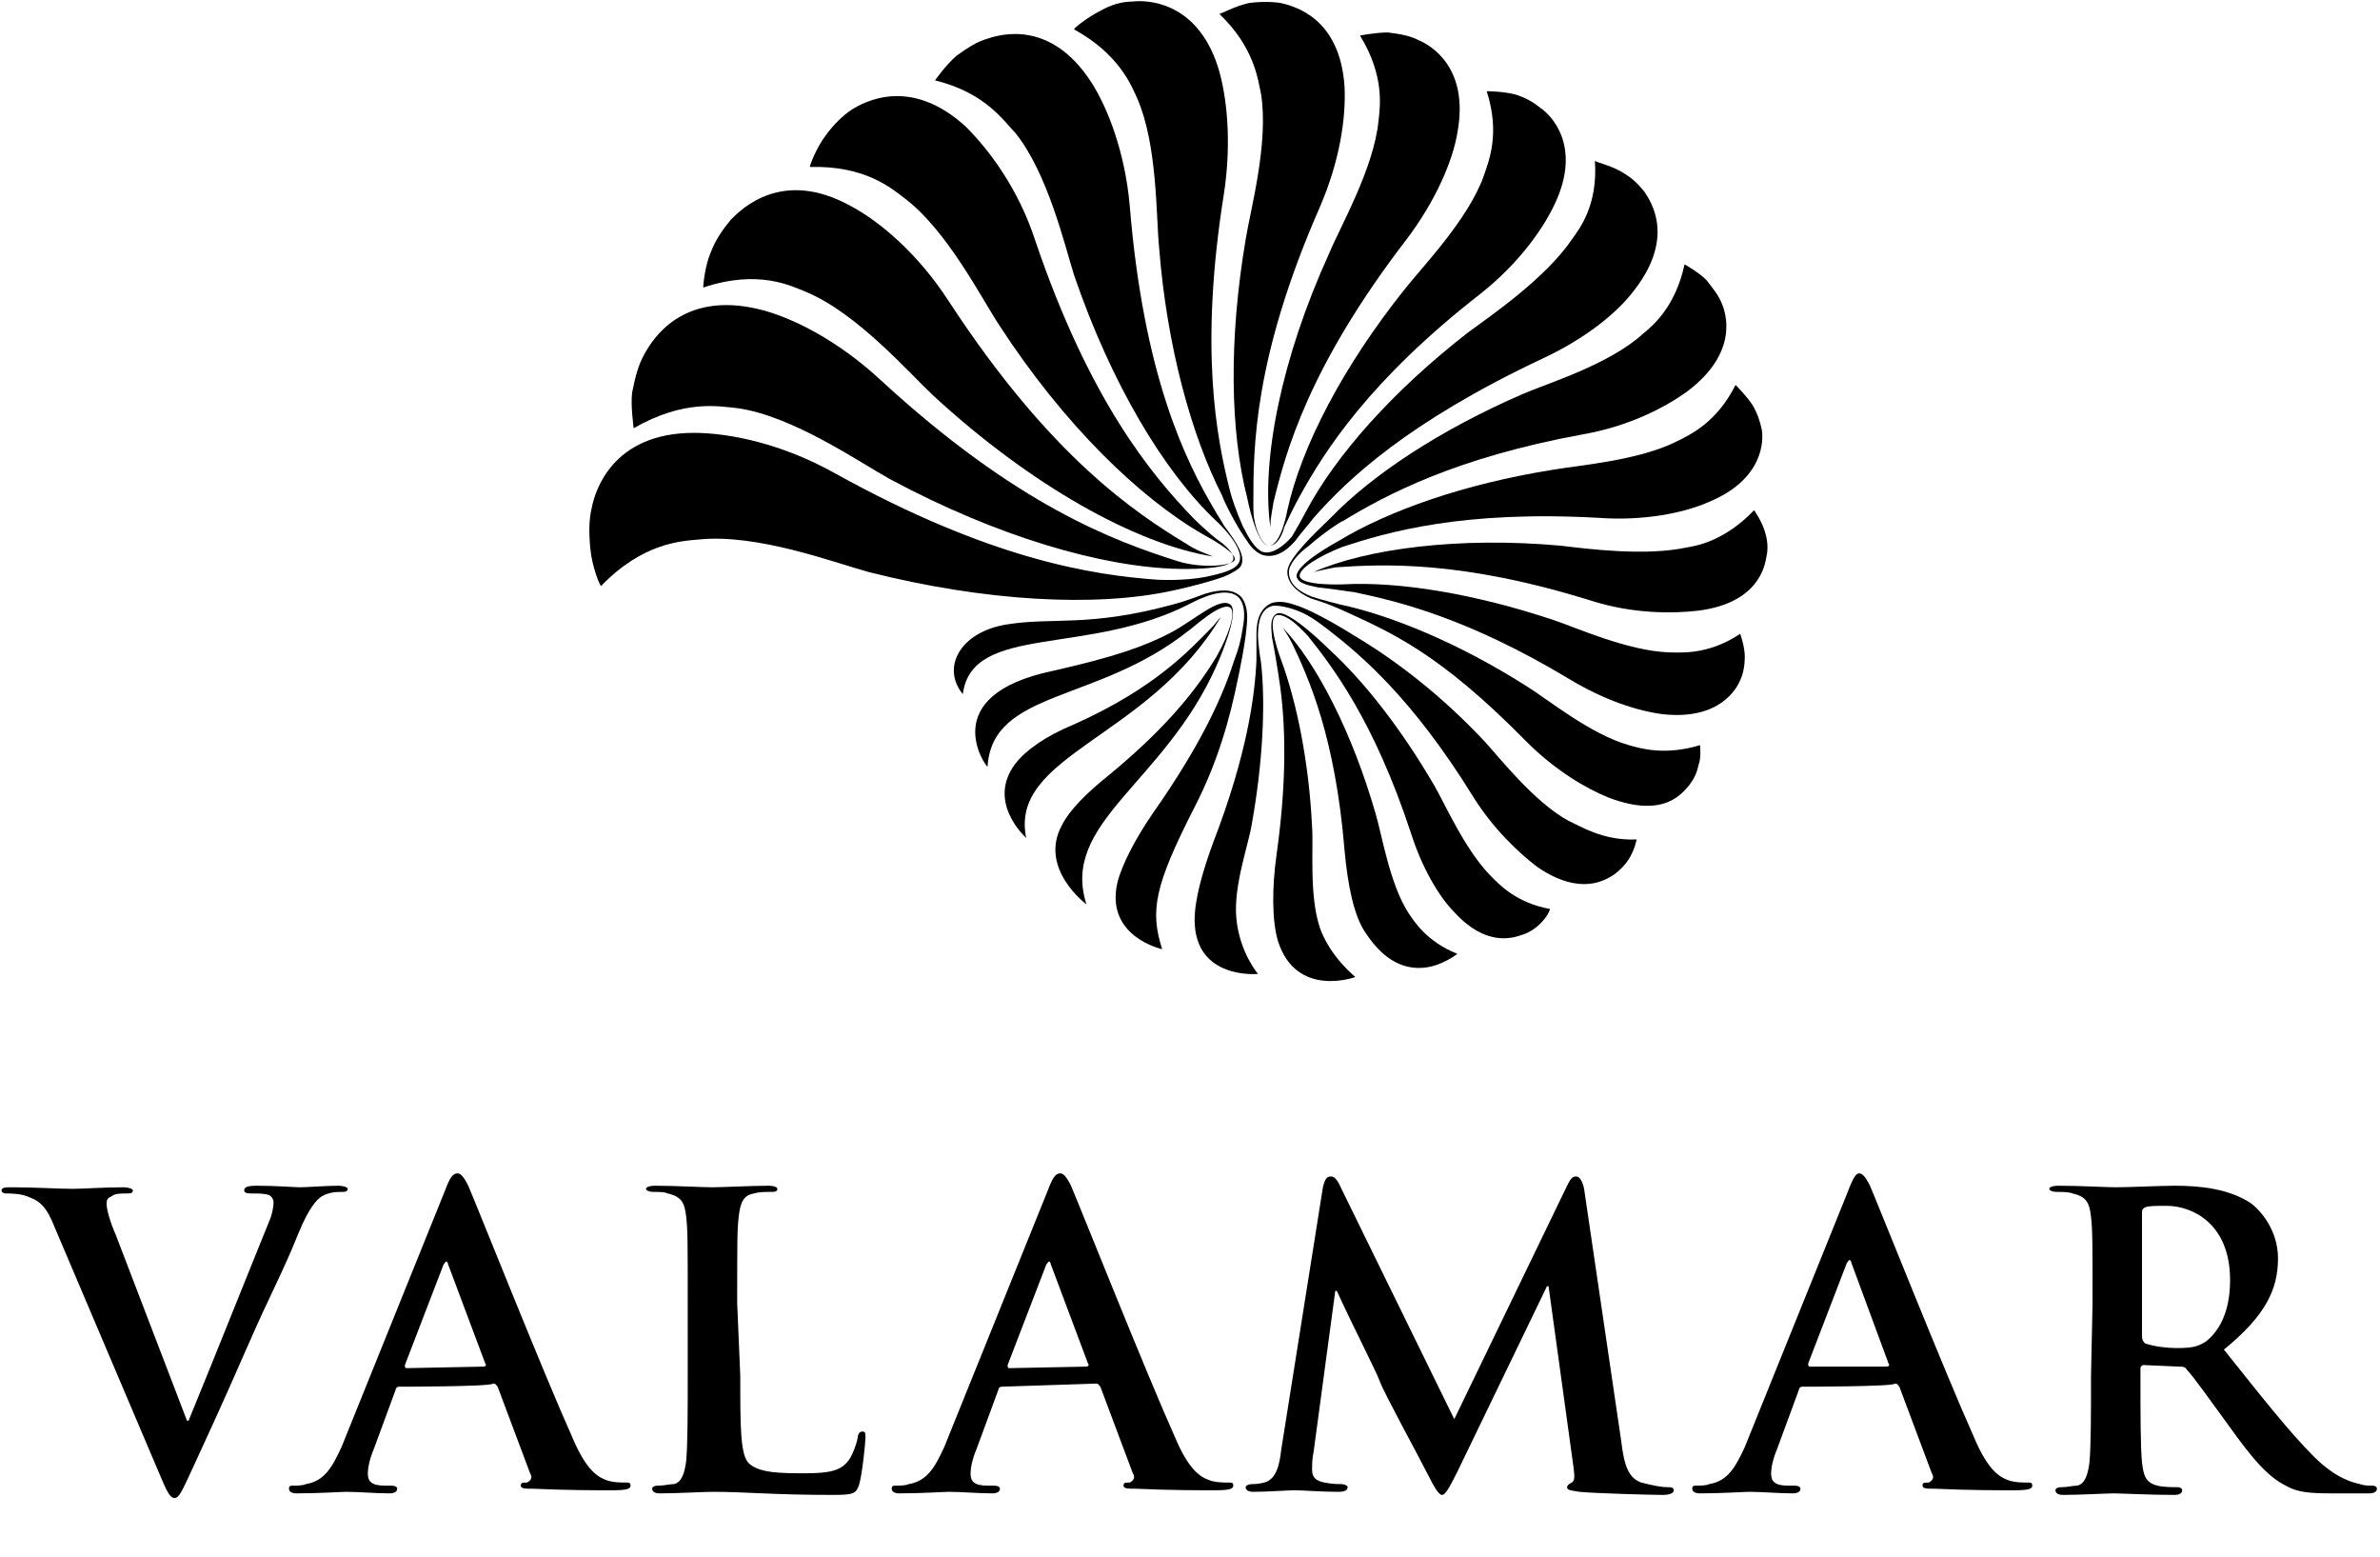<?xml version="1.0" encoding="utf-8"?>
<!-- Generator: Adobe Illustrator 28.0.0, SVG Export Plug-In . SVG Version: 6.00 Build 0)  -->
<svg version="1.1" id="Layer_1" xmlns="http://www.w3.org/2000/svg" xmlns:xlink="http://www.w3.org/1999/xlink" x="0px" y="0px"
	 viewBox="0 0 154 100.7" style="enable-background:new 0 0 154 100.7;" xml:space="preserve">
<g id="Page-1">
	<g id="logo_valamar_color">
		<g id="Group" transform="translate(38)">
			<g id="Shape">
				<path d="M3,27.7c3.3-1.9,5.6-1.4,6.7-1.3c3.6,0.5,7.9,3.5,9.9,4.6c6.9,3.7,13.7,5.7,18.7,5.8c0,0,3.3,0.1,3.5-0.6
					c0.1-0.4-0.6-1-0.9-1.2c-0.7-0.5-1.7-1.5-1.7-1.5c-2.7-2.8-6.7-7.6-10.2-17.9c-1.1-3.4-3-5.9-4.5-7.4c-3.6-3.3-6.6-1.6-7.4-1.1
					c-0.6,0.4-1.2,1-1.7,1.7c-0.6,0.8-1,1.9-1,2c3.6-0.1,5.3,1.4,6.1,2c2.8,2.1,5,6.5,6.2,8.3c4.1,6.3,9,11.1,13.2,13.5l0,0
					c0,0,2.1,1.1,2,1.6c-0.1,0.4-2.1,0.6-3.7,0.1C34.1,35,27.8,32.7,19,24.6c-2.8-2.6-5.8-4.1-7.9-4.6c-5-1.2-6.9,2-7.4,2.9
					c-0.4,0.7-0.6,1.5-0.8,2.5C2.8,26.3,3,27.6,3,27.7z"/>
				<path d="M14.2,18.9c3.3,1.4,6.6,5.2,8.2,6.7c6.3,5.8,13.1,9.6,18.1,10.4c-0.5-0.2-1.1-0.4-1.7-0.8c-3.3-2-8.8-5.6-15.4-15.7
					c-2-3.1-4.5-5.2-6.4-6.2c-4.4-2.4-7,0.2-7.7,0.9c-0.5,0.6-1,1.3-1.3,2.1c-0.4,0.9-0.5,2.2-0.5,2.3
					C11.1,17.4,13.2,18.5,14.2,18.9z"/>
				<path d="M41.2,34c-0.1-0.2-0.5-0.8-0.6-1c-1.9-3.2-4.6-8.7-5.5-19.7c-0.3-3.4-1.4-6.3-2.5-8c-2.6-4-5.8-3.1-6.7-2.8
					c-0.7,0.2-1.3,0.6-2,1.1c-0.7,0.6-1.4,1.6-1.4,1.6C25.8,6,27,7.9,27.7,8.6c2.1,2.6,3.2,7.3,3.8,9.2c2.4,7,5.8,12.7,9.2,15.9l0,0
					c0,0,2.1,1.9,1.4,2.8c-0.3,0.4-1.1,0.6-2,0.8c-1.5,0.3-3.1,0.2-3.2,0.2c-4.2-0.3-10.8-1.3-20.9-6.9c-3.4-1.9-6.8-2.6-9.1-2.6
					c-5.3,0-6.4,3.8-6.6,4.8c-0.2,0.8-0.2,1.7-0.1,2.7c0.1,1.1,0.6,2.4,0.7,2.4c2.7-2.8,5.2-2.9,6.3-3c3.8-0.4,8.8,1.5,11,2.1
					c7.5,1.9,14.7,2.3,19.7,1.2l0,0c0,0,1.9-0.4,3.3-0.9c0.5-0.2,1-0.5,1.1-0.7C42.6,36,42.1,35.2,41.2,34C41.2,34,41.2,34,41.2,34z
					"/>
			</g>
			<g id="Shape_00000025433258222213674330000002416619328718181025_">
				<path d="M43.6,6.1c0.5,3.2-0.7,7.5-1,9.4c-1.1,6.5-1,12.4,0.1,16.7c0,0,0.6,3.1,1.4,3.1c0.6,0,0.9-0.8,1-1.2c0.6-1.3,1-2,1-2
					c1.6-2.9,4.5-7.5,11.7-13.1c2.4-1.9,4-4.1,4.8-5.8c1.8-3.8-0.3-5.8-0.9-6.2c-0.5-0.4-1-0.7-1.7-0.9c-0.8-0.2-1.8-0.2-1.8-0.2
					c0.9,2.8,0.1,4.6-0.2,5.5c-1,2.8-4,5.9-5.1,7.3c-4,5-6.7,10.2-7.6,14.3c0,0-0.4,2.3-1.2,2.3c-0.3,0-0.7-0.6-0.9-1.5
					c-0.1-0.4-0.1-0.8-0.1-1.3c0-3.5,0-9.3,4.3-19.1c1.3-3,1.7-5.8,1.6-7.8c-0.3-4.5-3.3-5.2-4.1-5.4c-0.6-0.1-1.4-0.1-2.1,0
					c-0.9,0.2-1.8,0.7-1.9,0.7C43.2,3.1,43.4,5.2,43.6,6.1C43.6,6.1,43.6,6.1,43.6,6.1z"/>
				<path d="M51.2,7.8c-0.3,3.1-2.5,6.9-3.2,8.6c-3.1,6.8-4.4,13.4-3.8,17.7c0-0.5,0.1-1,0.2-1.6c0.8-3.3,2.3-8.8,8.6-17
					c1.9-2.5,3-5.1,3.3-6.9c0.8-4.3-1.8-5.7-2.5-6c-0.6-0.3-1.2-0.4-2-0.5C51,2.1,50,2.3,50,2.3C51.6,4.9,51.3,6.9,51.2,7.8z"/>
				<path d="M68.4,12.4c-0.4-0.5-0.8-0.9-1.5-1.3c-0.7-0.4-1.6-0.6-1.7-0.7c0.2,2.9-1,4.4-1.5,5.1c-1.7,2.5-5.2,4.9-6.7,6
					c-4.9,3.8-8.6,8-10.5,11.6h0l0,0c0,0,0,0,0,0c-0.1,0.2-0.6,1.1-0.9,1.6c-0.5,0.6-1.3,1.2-1.9,1c-0.5-0.2-0.9-0.9-1.3-1.7
					c-0.4-0.9-0.7-1.8-0.8-2.2c-0.9-3.5-2-9.3-0.4-19.3c0.5-3.3,0.2-6.3-0.4-8.2C39.4,0,36.1,0,35.3,0.1c-0.7,0-1.4,0.2-2.1,0.6
					c-0.8,0.4-1.7,1.1-1.7,1.2c2.9,1.6,3.7,3.6,4.1,4.5c1.3,3,1.2,7.6,1.4,9.6c0.5,6.4,2.1,12.2,4.1,16.1c0,0.1,0.8,1.8,1.6,2.9
					c0.3,0.5,0.7,0.8,1,0.9c0.7,0.2,1.4-0.1,2.1-0.9c0.2-0.3,0.9-1.1,1.2-1.5c2.2-2.5,6.1-6.2,14.8-10.3c2.8-1.3,4.9-3,6-4.5
					C70.4,15.3,68.8,13,68.4,12.4C68.4,12.4,68.4,12.4,68.4,12.4z"/>
			</g>
			<g id="Shape_00000117660599063681207680000002687025194180255904_">
				<path d="M72,48.2c-2.3,0.7-3.9,0.2-4.6,0c-2.5-0.7-5.3-3-6.6-3.8c-4.4-2.8-8.8-4.6-12.1-5.3l0,0c0,0-1.2-0.3-1.8-0.5
					c-0.8-0.3-1.5-0.8-1.5-1.6c0-0.5,0.6-1.2,1.3-1.7c0.9-0.8,2.1-1.6,2.2-1.6c2.8-1.7,7.3-4.1,15.5-5.6c2.9-0.5,5.3-1.7,6.8-2.8
					c3.3-2.5,2.5-5,2.2-5.7c-0.2-0.5-0.6-1-1-1.5c-0.5-0.5-1.4-1-1.4-1c-0.6,2.8-2.1,4-2.7,4.5c-2.2,2-6.2,3.2-7.8,3.9
					c-5.3,2.3-9.7,5.2-12.4,8c-0.4,0.4-1.5,1.4-2.2,2.3c-0.4,0.5-0.6,0.9-0.6,1.2c0,0.7,0.6,1.3,1.5,1.7c0.3,0.1,1,0.3,1.9,0.7
					c3.3,1.5,6.4,2.8,12.1,8.6c1.8,1.8,3.8,3,5.3,3.6c3.7,1.4,4.8-0.4,5.2-0.8c0.3-0.4,0.5-0.8,0.6-1.3C72.1,49,72,48.2,72,48.2
					C72,48.2,72,48.2,72,48.2z"/>
				<path d="M76.2,34.4c-0.2-0.7-0.7-1.4-0.7-1.4c-1.8,1.9-3.6,2.3-4.3,2.4c-2.7,0.6-6.5,0.1-8.2-0.1c-6.6-0.6-12.6,0.2-16,1.7
					c0.4-0.1,0.9-0.2,1.4-0.3c3-0.2,8.1-0.5,16.7,2.2c2.6,0.8,5.1,0.8,6.8,0.6c3.9-0.5,4.3-2.9,4.4-3.5C76.4,35.6,76.4,35,76.2,34.4
					C76.2,34.4,76.2,34.4,76.2,34.4z"/>
				<path d="M74.6,41c-2.1,1.4-3.9,1.2-4.6,1.2c-2.7-0.1-6-1.6-7.5-2.1c-5.1-1.7-10-2.5-13.6-2.3h0c-0.1,0-2.6,0.1-2.8-0.5
					c-0.1-0.5,1.2-1.3,2.7-1.9c3-1,7.9-2.4,16.7-1.9c2.8,0.2,5.4-0.3,7-1c3.7-1.5,3.6-4.1,3.5-4.7c-0.1-0.5-0.3-1.1-0.6-1.6
					c-0.4-0.6-1-1.2-1.1-1.3c-1.2,2.4-2.9,3.2-3.7,3.6c-2.5,1.3-6.5,1.6-8.2,1.9C56.8,31.3,51.9,33,48.6,35c0,0-2.8,1.5-2.7,2.3
					c0.1,0.5,1,0.6,1.4,0.7c1,0.1,2.2,0.3,2.3,0.3c2.9,0.6,7.4,1.7,13.9,5.6c2.3,1.4,4.5,2.1,6.1,2.3c3.7,0.4,4.8-1.7,5-2.2
					c0.2-0.4,0.3-1,0.3-1.5C74.9,41.8,74.6,41,74.6,41z"/>
			</g>
			<g id="Shape_00000116942567661474779100000000708831157186642873_">
				<path d="M63.5,53.1c-2.2-1.2-4.4-4-5.4-5.1c-2.8-3-5.8-5.3-8.5-6.9h0c0,0-2.5-1.6-3.9-2c-0.6-0.2-1-0.2-1.4-0.1
					c-0.7,0.3-1,1-1,2c0,0.4,0,1,0,1.7c-0.1,2.3-0.6,6.1-2.8,11.8c-0.7,1.9-1.2,3.7-1.2,5c0,3.9,4.1,3.5,4.1,3.5s-1.2-1.4-1.4-3.6
					c-0.2-2.1,0.8-4.8,1-6.1c0.7-3.9,0.9-7.7,0.6-10.4l0,0c0,0-0.2-1.2-0.2-1.8c0-0.9,0.2-1.7,0.9-1.9c0.5-0.1,1.5,0.2,2.1,0.5
					c0.6,0.3,1.1,0.7,1.5,1c2.2,1.7,5.5,4.5,9.4,10.8c1.3,2.1,3,3.7,4.2,4.6c2.8,1.9,4.4,0.8,4.9,0.5c0.4-0.3,1.2-0.9,1.5-2.3
					C65.7,54.4,64.2,53.4,63.5,53.1z"/>
				<path d="M54.8,50.8c-2.1-3.6-4.5-6.7-6.8-8.8l0,0c0,0-2.7-2.7-3.4-2.3c-0.5,0.3-0.3,1.1-0.3,1.5c0.2,1,0.4,2.3,0.4,2.3
					c0.4,2.4,0.7,6.1-0.1,11.8c-0.3,2.1-0.3,4.3,0.1,5.6c1.2,3.7,5,2.3,5,2.3c-1.5-1.3-2.1-2.6-2.3-3.2c-0.7-2.1-0.4-5.2-0.5-6.5
					c-0.2-4.2-1-8.1-2-10.8c0,0-1-2.6-0.3-2.9c0.3-0.1,0.9,0.2,1.5,0.8c0.2,0.2,0.3,0.3,0.5,0.5c1.6,2,4.3,5.5,6.7,12.8
					c0.7,2.2,1.8,4.1,2.8,5.1c2,2.2,3.7,1.7,4.3,1.5c1.1-0.3,1.8-1.3,1.9-1.7c-2.2-0.4-3.3-1.6-3.8-2.1C56.8,55,55.5,52,54.8,50.8z"
					/>
				<path d="M53.1,59c-1.2-1.9-1.7-5.1-2.1-6.4c-1.5-5.2-3.8-9.7-6-12c0.2,0.3,0.4,0.6,0.6,1c1.1,2.3,2.8,6.1,3.4,13.4
					c0.2,2.2,0.6,4.3,1.4,5.4c1.2,1.8,2.5,2.3,3.7,2.2c1.2-0.1,2.2-0.9,2.2-0.9C54.3,60.9,53.5,59.6,53.1,59
					C53.1,59,53.1,59,53.1,59z"/>
				<path d="M41,39.9c-0.2,0.2-0.4,0.5-0.6,0.7c-1.4,1.4-3.6,3.9-9,6.3c-1.7,0.7-3,1.6-3.7,2.5c-1.9,2.5,0.7,4.8,0.7,4.8
					C27.3,48.8,36.3,47.8,41,39.9z"/>
				<path d="M39.3,52.2c1.5-2.9,2.3-5.8,2.8-8.3v0c0,0,0.6-2.7,0.6-4c0-0.6-0.2-1.1-0.4-1.3c-0.5-0.5-1.3-0.5-2.3-0.2
					c-0.3,0.1-1.3,0.5-2.1,0.7c-5.5,1.5-7.8,0.8-10.8,1.3c-3,0.5-4.2,2.8-2.8,4.5c0.6-4.6,8.1-2.4,14.8-5.9c0.4-0.2,2.3-1.2,3.1-0.3
					c0.3,0.4,0.4,1,0.2,2c-0.1,0.7-0.3,1.4-0.5,1.9c-0.7,2.2-2,5.3-5.3,10c-1.1,1.6-2,3.3-2.3,4.5c-0.8,3.5,2.9,4.3,2.9,4.3
					C36.4,58.9,36.7,57.3,39.3,52.2L39.3,52.2z"/>
				<path d="M40.7,43.1c0,0,1.6-3.5,0.9-4c-0.7-0.5-2.3,1-3.8,1.8c-1.7,0.9-3.7,1.6-7.7,2.5c-7.6,1.6-4.3,6.2-4.2,6.2
					c0.3-5,7.1-4.1,13-8.8c0.2-0.1,2.1-1.9,2.7-1.5c0.4,0.3-0.1,1.8-0.9,3.2c-1.1,1.8-2.9,4.3-6.9,7.6c-1.5,1.2-2.6,2.3-3.1,3.3
					c-1.5,2.8,1.6,5.1,1.6,5.1C30.6,53.2,37.3,50.7,40.7,43.1z"/>
			</g>
		</g>
		<g id="Group_00000150079851745098933600000006135065888763940276_" transform="translate(0 76)">
			<path id="Shape_00000114766830608315187700000006948912468354800037_" d="M3.5,3.3c-0.6-1.5-1.1-1.7-2-2C1,1.2,0.6,1.2,0.4,1.2
				c-0.2,0-0.3-0.1-0.3-0.2c0-0.2,0.3-0.2,0.7-0.2c1.4,0,3,0.1,3.9,0.1c0.7,0,2-0.1,3.3-0.1c0.3,0,0.6,0.1,0.6,0.2
				c0,0.2-0.2,0.2-0.4,0.2c-0.4,0-0.8,0-1,0.2C6.9,1.5,6.9,1.7,6.9,1.9c0,0.3,0.2,1.1,0.6,2l4.6,12h0.1c1.2-2.9,4.6-11.4,5.3-13.1
				c0.1-0.3,0.2-0.7,0.2-1c0-0.2-0.1-0.4-0.3-0.5c-0.3-0.1-0.7-0.1-1.1-0.1c-0.2,0-0.5,0-0.5-0.2c0-0.2,0.2-0.3,0.8-0.3
				c1.3,0,2.5,0.1,2.8,0.1c0.5,0,1.7-0.1,2.5-0.1c0.3,0,0.6,0.1,0.6,0.2c0,0.2-0.2,0.2-0.4,0.2c-0.3,0-0.8,0-1.3,0.3
				c-0.3,0.2-0.8,0.7-1.5,2.4c-1,2.5-1.8,3.9-3.2,7.1c-1.7,3.9-3,6.7-3.6,8c-0.7,1.5-0.9,2-1.2,2c-0.3,0-0.5-0.4-1-1.6L3.5,3.3z
				 M25.8,13.7c-0.1,0-0.2,0.1-0.2,0.2l-1.4,3.8c-0.3,0.7-0.4,1.3-0.4,1.6c0,0.5,0.2,0.8,1.1,0.8h0.4c0.3,0,0.4,0.1,0.4,0.2
				c0,0.2-0.2,0.3-0.5,0.3c-0.9,0-2-0.1-2.8-0.1c-0.3,0-1.8,0.1-3.2,0.1c-0.3,0-0.5-0.1-0.5-0.3c0-0.2,0.1-0.2,0.3-0.2
				c0.2,0,0.6,0,0.8-0.1c1.2-0.2,1.7-1.1,2.3-2.4l6.7-16.6c0.3-0.8,0.5-1.1,0.8-1.1c0.2,0,0.4,0.2,0.7,0.8
				c0.6,1.4,4.9,12.2,6.7,16.2c1,2.4,1.8,2.7,2.4,2.9c0.4,0.1,0.8,0.1,1.1,0.1c0.2,0,0.3,0,0.3,0.2c0,0.2-0.2,0.3-1.2,0.3
				c-1,0-2.9,0-5.1-0.1c-0.5,0-0.8,0-0.8-0.2c0-0.2,0.1-0.2,0.4-0.2c0.2-0.1,0.4-0.3,0.2-0.6l-2.1-5.6c-0.1-0.1-0.1-0.2-0.3-0.2
				C31.8,13.7,25.8,13.7,25.8,13.7z M31.3,12.4c0.1,0,0.2-0.1,0.1-0.2L29,5.8c0-0.1-0.1-0.2-0.1-0.2c-0.1,0-0.1,0.1-0.2,0.2
				l-2.5,6.5c0,0.1,0,0.2,0.1,0.2L31.3,12.4C31.3,12.4,31.3,12.4,31.3,12.4z M47.9,13c0,3.4,0,5.2,0.6,5.7c0.5,0.4,1.2,0.6,3.2,0.6
				c1.4,0,2.5,0,3.1-0.7c0.3-0.3,0.6-1.1,0.7-1.6c0-0.2,0.1-0.4,0.3-0.4c0.2,0,0.2,0.1,0.2,0.4c0,0.3-0.2,2.3-0.4,3
				c-0.2,0.6-0.3,0.7-1.7,0.7c-3.9,0-5.6-0.2-7.8-0.2c-0.6,0-2.3,0.1-3.4,0.1c-0.3,0-0.5-0.1-0.5-0.3c0-0.1,0.1-0.2,0.4-0.2
				c0.4,0,0.7-0.1,1-0.1c0.5-0.1,0.7-0.7,0.8-1.5c0.1-1.1,0.1-3.2,0.1-5.6V8.3c0-4,0-4.7-0.1-5.6c-0.1-0.9-0.3-1.3-1.2-1.5
				c-0.2-0.1-0.5-0.1-0.9-0.1c-0.3,0-0.5-0.1-0.5-0.2s0.2-0.2,0.6-0.2c1.3,0,3,0.1,3.7,0.1c0.6,0,2.6-0.1,3.6-0.1
				c0.4,0,0.6,0.1,0.6,0.2c0,0.2-0.2,0.2-0.5,0.2c-0.3,0-0.7,0-1,0.1c-0.7,0.1-0.9,0.6-1,1.5c-0.1,0.8-0.1,1.6-0.1,5.6L47.9,13
				L47.9,13z M64.8,13.7c-0.1,0-0.2,0.1-0.2,0.2l-1.4,3.8c-0.3,0.7-0.4,1.3-0.4,1.6c0,0.5,0.2,0.8,1.1,0.8h0.4
				c0.3,0,0.4,0.1,0.4,0.2c0,0.2-0.2,0.3-0.5,0.3c-0.9,0-2-0.1-2.8-0.1c-0.3,0-1.8,0.1-3.2,0.1c-0.3,0-0.5-0.1-0.5-0.3
				c0-0.2,0.1-0.2,0.3-0.2c0.2,0,0.6,0,0.8-0.1c1.2-0.2,1.7-1.1,2.3-2.4l6.7-16.6c0.3-0.8,0.5-1.1,0.8-1.1c0.2,0,0.4,0.2,0.7,0.8
				c0.6,1.4,4.9,12.2,6.7,16.2c1,2.4,1.8,2.7,2.4,2.9c0.4,0.1,0.8,0.1,1.1,0.1c0.2,0,0.3,0,0.3,0.2c0,0.2-0.2,0.3-1.2,0.3
				c-1,0-2.9,0-5.1-0.1c-0.5,0-0.8,0-0.8-0.2c0-0.2,0.1-0.2,0.4-0.2c0.2-0.1,0.4-0.3,0.2-0.6l-2.1-5.6c-0.1-0.1-0.1-0.2-0.3-0.2
				L64.8,13.7L64.8,13.7z M70.3,12.4c0.1,0,0.2-0.1,0.1-0.2L68,5.8c0-0.1-0.1-0.2-0.1-0.2c-0.1,0-0.1,0.1-0.2,0.2l-2.5,6.5
				c0,0.1,0,0.2,0.1,0.2L70.3,12.4L70.3,12.4C70.3,12.4,70.3,12.4,70.3,12.4z M85.6,0.8c0.1-0.4,0.2-0.7,0.5-0.7
				c0.2,0,0.4,0.1,0.7,0.8l7.3,14.9l7.3-15.1c0.2-0.4,0.3-0.6,0.6-0.6c0.2,0,0.4,0.3,0.5,0.8l2.4,16.3c0.2,1.7,0.5,2.4,1.3,2.7
				c0.8,0.2,1.3,0.3,1.7,0.3c0.2,0,0.4,0,0.4,0.2c0,0.2-0.3,0.3-0.7,0.3c-0.7,0-4.4-0.1-5.4-0.2c-0.6-0.1-0.8-0.1-0.8-0.3
				c0-0.1,0.1-0.2,0.3-0.3c0.2-0.1,0.2-0.4,0.1-1.1l-1.6-11.6h-0.1l-5.8,12c-0.6,1.2-0.8,1.5-1,1.5c-0.2,0-0.5-0.5-0.9-1.3
				c-0.6-1.2-2.8-5.2-3.1-6c-0.2-0.6-1.9-3.9-2.8-5.9h-0.1L85,17.9c-0.1,0.5-0.1,0.8-0.1,1.2c0,0.5,0.3,0.7,0.8,0.8
				c0.5,0.1,0.9,0.1,1.1,0.1c0.2,0,0.4,0.1,0.4,0.2c0,0.2-0.2,0.3-0.6,0.3c-1.1,0-2.3-0.1-2.8-0.1c-0.5,0-1.8,0.1-2.7,0.1
				c-0.3,0-0.5-0.1-0.5-0.3c0-0.1,0.2-0.2,0.4-0.2c0.2,0,0.4,0,0.8-0.1c0.8-0.2,1-1.2,1.1-2.1L85.6,0.8z M116.6,13.7
				c-0.1,0-0.2,0.1-0.2,0.2l-1.4,3.8c-0.3,0.7-0.4,1.3-0.4,1.6c0,0.5,0.2,0.8,1.1,0.8h0.4c0.3,0,0.4,0.1,0.4,0.2
				c0,0.2-0.2,0.3-0.5,0.3c-0.9,0-2-0.1-2.8-0.1c-0.3,0-1.8,0.1-3.2,0.1c-0.3,0-0.5-0.1-0.5-0.3c0-0.2,0.1-0.2,0.3-0.2
				c0.2,0,0.6,0,0.8-0.1c1.2-0.2,1.7-1.1,2.3-2.4l6.7-16.6c0.3-0.8,0.5-1.1,0.7-1.1c0.2,0,0.4,0.2,0.7,0.8
				c0.6,1.4,4.9,12.2,6.7,16.2c1,2.4,1.8,2.7,2.4,2.9c0.4,0.1,0.8,0.1,1.1,0.1c0.2,0,0.3,0,0.3,0.2c0,0.2-0.2,0.3-1.2,0.3
				c-1,0-2.9,0-5.1-0.1c-0.5,0-0.8,0-0.8-0.2c0-0.2,0.1-0.2,0.4-0.2c0.2-0.1,0.4-0.3,0.2-0.6l-2.1-5.6c-0.1-0.1-0.1-0.2-0.3-0.2
				C122.6,13.7,116.6,13.7,116.6,13.7z M122.1,12.4c0.1,0,0.2-0.1,0.1-0.2l-2.4-6.5c0-0.1-0.1-0.2-0.1-0.2c-0.1,0-0.1,0.1-0.2,0.2
				l-2.5,6.5c0,0.1,0,0.2,0.1,0.2L122.1,12.4C122.1,12.4,122.1,12.4,122.1,12.4z M135.4,8.3c0-4,0-4.7-0.1-5.6
				c-0.1-0.9-0.3-1.3-1.2-1.5c-0.2-0.1-0.7-0.1-1-0.1c-0.3,0-0.5-0.1-0.5-0.2s0.2-0.2,0.6-0.2c1.4,0,3.1,0.1,3.7,0.1
				c0.9,0,2.9-0.1,3.8-0.1c1.7,0,3.5,0.2,4.9,1.1c0.7,0.5,1.8,1.8,1.8,3.6c0,2-0.8,3.7-3.5,5.9c2.4,3,4.2,5.3,5.8,6.9
				c1.5,1.5,2.6,1.7,3,1.8c0.3,0.1,0.5,0.1,0.8,0.1c0.2,0,0.3,0.1,0.3,0.2c0,0.2-0.2,0.3-0.5,0.3h-2.5c-1.5,0-2.2-0.1-2.9-0.5
				c-1.2-0.6-2.2-1.8-3.7-3.9c-1.1-1.5-2.3-3.2-2.7-3.6c-0.1-0.2-0.3-0.2-0.5-0.2l-2.3-0.1c-0.1,0-0.2,0.1-0.2,0.2V13
				c0,2.5,0,4.5,0.1,5.6c0.1,0.8,0.2,1.3,1,1.5c0.4,0.1,1,0.1,1.3,0.1c0.2,0,0.3,0.1,0.3,0.2c0,0.2-0.2,0.3-0.5,0.3
				c-1.6,0-3.5-0.1-3.9-0.1c-0.5,0-2.2,0.1-3.3,0.1c-0.3,0-0.5-0.1-0.5-0.3c0-0.1,0.1-0.2,0.4-0.2c0.4,0,0.7-0.1,1-0.1
				c0.5-0.1,0.7-0.7,0.8-1.5c0.1-1.1,0.1-3.2,0.1-5.6L135.4,8.3L135.4,8.3L135.4,8.3z M138.6,10.4c0,0.3,0.1,0.4,0.2,0.5
				c0.6,0.2,1.4,0.3,2,0.3c1.1,0,1.4-0.1,1.9-0.4c0.8-0.6,1.6-1.8,1.6-4c0-3.7-2.5-4.8-4.1-4.8c-0.7,0-1.2,0-1.4,0.1
				c-0.2,0.1-0.2,0.2-0.2,0.4L138.6,10.4L138.6,10.4z"/>
		</g>
	</g>
</g>
</svg>
